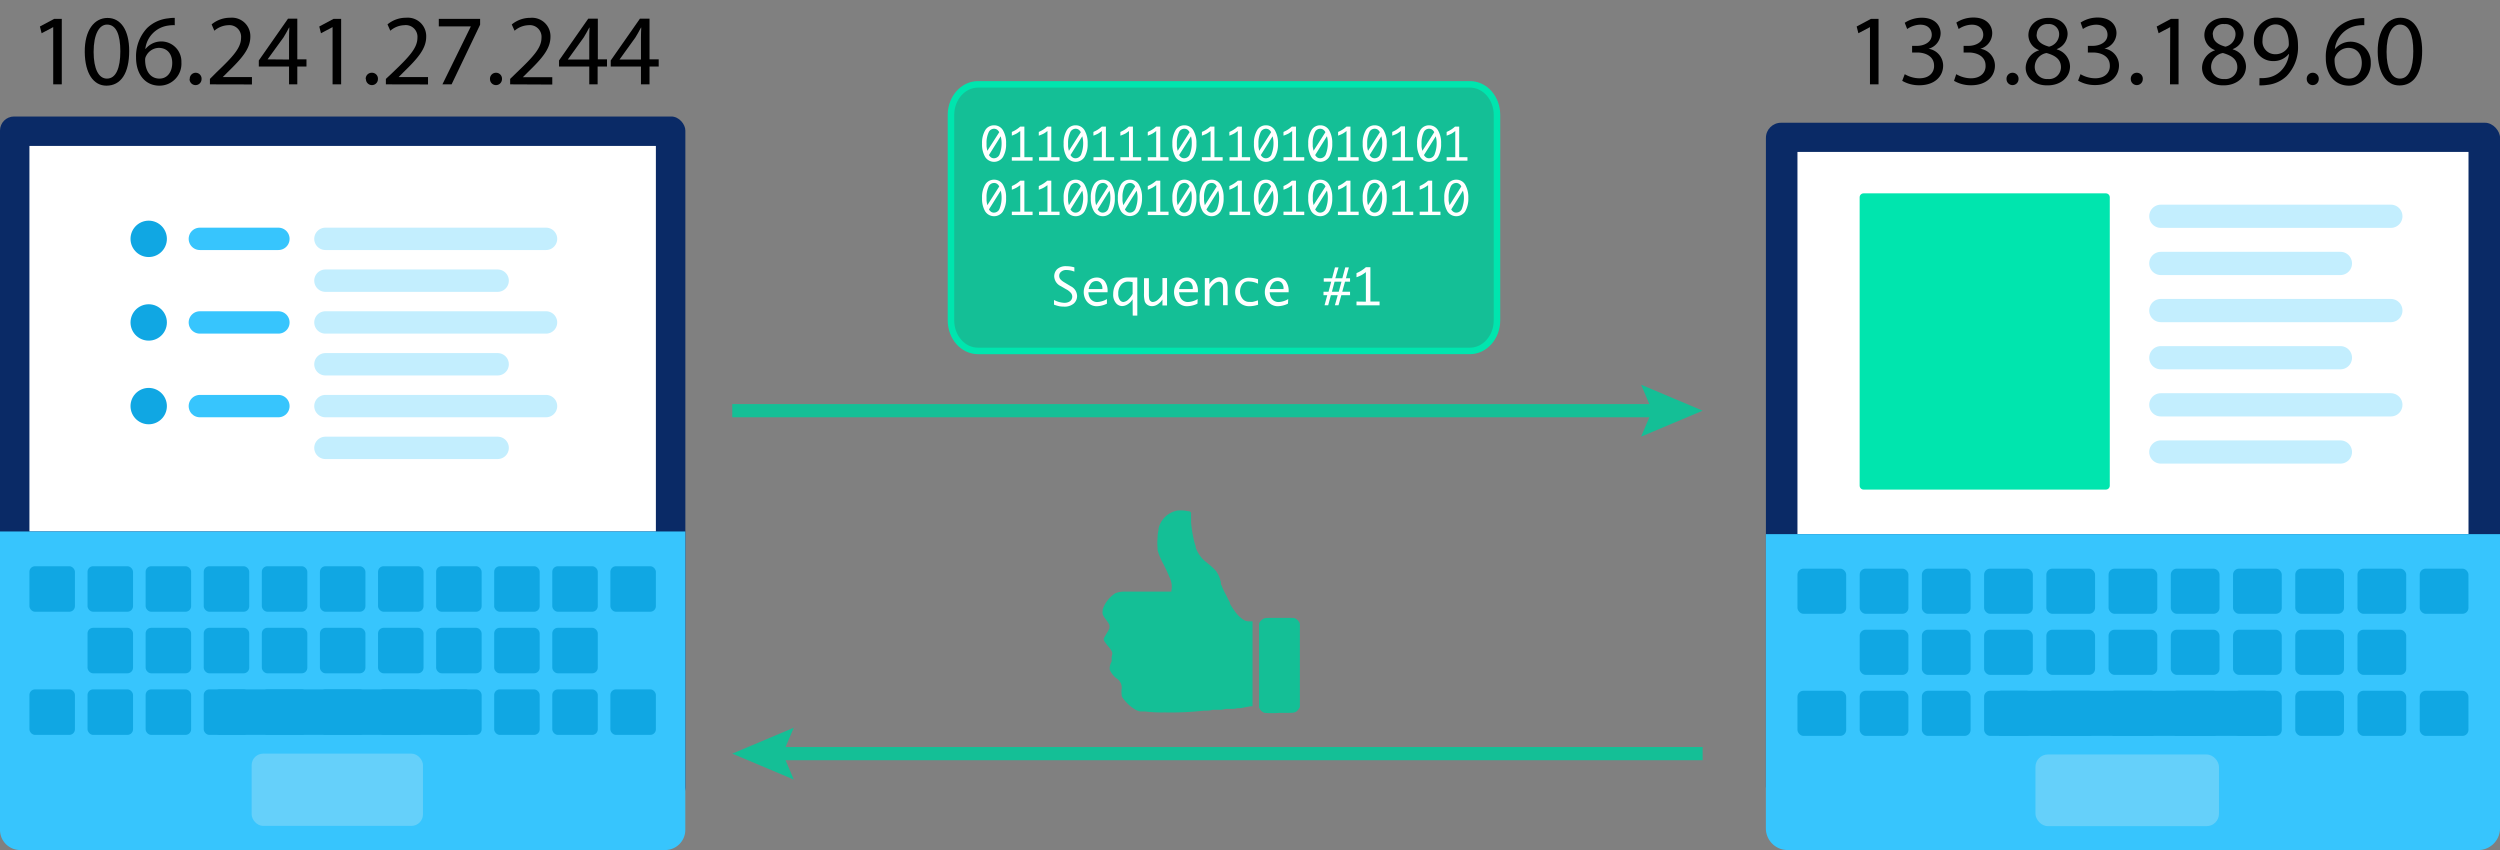 <svg id="Layer_1" data-name="Layer 1" xmlns="http://www.w3.org/2000/svg" width="496.13" height="168.69" viewBox="0 0 496.13 168.69"><rect x="0" y="0" width="496.13" height="168.69" fill="#808080" stroke="none"/><defs><style>.cls-1{fill:#0a2a66;}.cls-2{fill:#fff;}.cls-12,.cls-14,.cls-3,.cls-4,.cls-5{fill:none;}.cls-3{stroke:#37c5fd;}.cls-12,.cls-13,.cls-3,.cls-4,.cls-5{stroke-linecap:round;}.cls-12,.cls-14,.cls-3,.cls-4,.cls-5,.cls-9{stroke-miterlimit:10;}.cls-3,.cls-5{stroke-width:4.44px;}.cls-4{stroke:#10a7e3;stroke-width:7.22px;}.cls-12,.cls-5{stroke:#c3eefe;}.cls-6{fill:#37c5fd;}.cls-7{fill:#10a7e3;}.cls-8{fill:#65d0fa;}.cls-11,.cls-9{fill:#14bf96;}.cls-13,.cls-9{stroke:#00e5ae;}.cls-9{stroke-width:1.29px;}.cls-10{isolation:isolate;}.cls-12{stroke-width:4.61px;}.cls-13{fill:#00e5ae;stroke-linejoin:round;stroke-width:1.56px;}.cls-14{stroke:#14bf96;stroke-width:2.62px;}</style></defs><title>packets</title><rect class="cls-1" y="23.12" width="136.01" height="136.01" rx="2.79"/><rect class="cls-2" x="5.84" y="28.96" width="124.32" height="76.5"/><line class="cls-3" x1="39.66" y1="47.4" x2="55.25" y2="47.4"/><line class="cls-4" x1="29.51" y1="47.4" x2="29.51" y2="47.4"/><line class="cls-3" x1="39.66" y1="63.99" x2="55.25" y2="63.99"/><line class="cls-4" x1="29.51" y1="63.99" x2="29.51" y2="63.99"/><line class="cls-3" x1="39.66" y1="80.59" x2="55.25" y2="80.59"/><line class="cls-4" x1="29.51" y1="80.59" x2="29.51" y2="80.59"/><line class="cls-5" x1="64.58" y1="47.4" x2="108.36" y2="47.4"/><line class="cls-5" x1="64.58" y1="55.7" x2="98.76" y2="55.7"/><line class="cls-5" x1="64.58" y1="72.29" x2="98.76" y2="72.29"/><line class="cls-5" x1="64.58" y1="88.88" x2="98.76" y2="88.88"/><line class="cls-5" x1="64.58" y1="63.99" x2="108.36" y2="63.99"/><line class="cls-5" x1="64.58" y1="80.59" x2="108.36" y2="80.59"/><path class="cls-6" d="M0,105.47H136v59.22a4,4,0,0,1-4,4H4a4,4,0,0,1-4-4V105.47Z"/><rect class="cls-7" x="5.84" y="112.37" width="9.03" height="9.03" rx="1.11"/><rect class="cls-7" x="17.37" y="112.37" width="9.03" height="9.03" rx="1.11"/><rect class="cls-7" x="28.9" y="112.37" width="9.03" height="9.03" rx="1.11"/><rect class="cls-7" x="40.43" y="112.37" width="9.03" height="9.03" rx="1.11"/><rect class="cls-7" x="51.96" y="112.37" width="9.03" height="9.03" rx="1.11"/><rect class="cls-7" x="63.49" y="112.37" width="9.03" height="9.03" rx="1.11"/><rect class="cls-7" x="75.02" y="112.37" width="9.03" height="9.03" rx="1.11"/><rect class="cls-7" x="86.55" y="112.37" width="9.03" height="9.03" rx="1.11"/><rect class="cls-7" x="98.07" y="112.37" width="9.03" height="9.03" rx="1.11"/><rect class="cls-7" x="109.6" y="112.37" width="9.03" height="9.03" rx="1.11"/><rect class="cls-7" x="121.13" y="112.37" width="9.03" height="9.03" rx="1.11"/><rect class="cls-7" x="17.37" y="124.59" width="9.03" height="9.03" rx="1.11"/><rect class="cls-7" x="28.9" y="124.59" width="9.03" height="9.03" rx="1.11"/><rect class="cls-7" x="40.43" y="124.59" width="9.03" height="9.03" rx="1.11"/><rect class="cls-7" x="51.96" y="124.59" width="9.03" height="9.03" rx="1.11"/><rect class="cls-7" x="63.49" y="124.59" width="9.03" height="9.03" rx="1.11"/><rect class="cls-7" x="75.02" y="124.59" width="9.03" height="9.03" rx="1.11"/><rect class="cls-7" x="86.55" y="124.59" width="9.03" height="9.03" rx="1.11"/><rect class="cls-7" x="98.07" y="124.59" width="9.03" height="9.03" rx="1.11"/><rect class="cls-7" x="109.6" y="124.59" width="9.03" height="9.03" rx="1.11"/><rect class="cls-7" x="5.84" y="136.81" width="9.03" height="9.03" rx="1.11"/><rect class="cls-7" x="17.37" y="136.81" width="9.03" height="9.03" rx="1.11"/><rect class="cls-7" x="28.9" y="136.81" width="9.03" height="9.03" rx="1.11"/><rect class="cls-7" x="40.43" y="136.81" width="9.03" height="9.03" rx="1.11"/><rect class="cls-7" x="51.96" y="136.81" width="9.03" height="9.03" rx="1.11"/><rect class="cls-7" x="63.49" y="136.81" width="9.03" height="9.03" rx="1.11"/><rect class="cls-7" x="75.02" y="136.81" width="9.03" height="9.03" rx="1.11"/><rect class="cls-7" x="86.55" y="136.81" width="9.03" height="9.03" rx="1.11"/><rect class="cls-7" x="98.07" y="136.81" width="9.03" height="9.03" rx="1.11"/><rect class="cls-7" x="109.6" y="136.81" width="9.03" height="9.03" rx="1.11"/><rect class="cls-7" x="121.13" y="136.81" width="9.03" height="9.03" rx="1.11"/><rect class="cls-7" x="42.5" y="136.81" width="51" height="9.03" rx="1.11"/><rect class="cls-8" x="49.94" y="149.56" width="34" height="14.34" rx="2.29"/><path class="cls-9" d="M194.09,16.74h97.62c3,0,5.37,2.72,5.37,6.08V63.56c0,3.36-2.41,6.08-5.37,6.08H194.09c-3,0-5.37-2.72-5.37-6.08V22.82C188.72,19.46,191.13,16.74,194.09,16.74Z"/><g class="cls-10"><g class="cls-10"><path class="cls-2" d="M197.27,24.87a2,2,0,0,1,1.78,1,4.94,4.94,0,0,1,.61,2.64,4.9,4.9,0,0,1-.61,2.63,2.1,2.1,0,0,1-3.55,0,4.9,4.9,0,0,1-.61-2.63,4.94,4.94,0,0,1,.61-2.64A2,2,0,0,1,197.27,24.87Zm-1.33,5.06,2.36-3.69a1.35,1.35,0,0,0-.49-.55,1.14,1.14,0,0,0-.54-.14,1.19,1.19,0,0,0-1.11.81,4.82,4.82,0,0,0-.38,2.07c0,.19,0,.39,0,.61A7.8,7.8,0,0,0,195.94,29.93Zm2.65-2.88-2.33,3.72a1.45,1.45,0,0,0,.43.48,1,1,0,0,0,.55.16,1.22,1.22,0,0,0,1.18-.93,5.77,5.77,0,0,0,.35-2.07A5.13,5.13,0,0,0,198.59,27.05Z"/><path class="cls-2" d="M202.47,31.2V26a8.63,8.63,0,0,1-.72.5,7,7,0,0,1-.95.42v-.74a5.81,5.81,0,0,0,1.67-1.06h.82V31.2h1.63v.68H200.8V31.2Z"/><path class="cls-2" d="M207.87,31.2V26a8.63,8.63,0,0,1-.72.5,7,7,0,0,1-1,.42v-.74a6,6,0,0,0,1.67-1.06h.81V31.2h1.64v.68H206.2V31.2Z"/><path class="cls-2" d="M213.46,24.87a2,2,0,0,1,1.78,1,5,5,0,0,1,.61,2.64,5,5,0,0,1-.61,2.63,2.1,2.1,0,0,1-3.55,0,4.9,4.9,0,0,1-.61-2.63,4.94,4.94,0,0,1,.61-2.64A2,2,0,0,1,213.46,24.87Zm-1.33,5.06,2.36-3.69a1.42,1.42,0,0,0-.49-.55,1.14,1.14,0,0,0-.54-.14,1.19,1.19,0,0,0-1.11.81,4.81,4.81,0,0,0-.39,2.07c0,.19,0,.39,0,.61A5,5,0,0,0,212.13,29.93Zm2.65-2.88-2.34,3.72a1.47,1.47,0,0,0,.44.48.93.93,0,0,0,.54.16,1.23,1.23,0,0,0,1.19-.93,6,6,0,0,0,.35-2.07A5.13,5.13,0,0,0,214.78,27.05Z"/><path class="cls-2" d="M218.66,31.2V26a8.63,8.63,0,0,1-.72.5,7,7,0,0,1-.95.42v-.74a5.81,5.81,0,0,0,1.67-1.06h.81V31.2h1.64v.68H217V31.2Z"/><path class="cls-2" d="M224.05,31.2V26a7.16,7.16,0,0,1-.71.5,6.71,6.71,0,0,1-1,.42v-.74a5.67,5.67,0,0,0,1.67-1.06h.82V31.2h1.64v.68h-4.13V31.2Z"/><path class="cls-2" d="M229.45,31.2V26a8.63,8.63,0,0,1-.72.5,7,7,0,0,1-.95.42v-.74a5.81,5.81,0,0,0,1.67-1.06h.81V31.2h1.64v.68h-4.12V31.2Z"/><path class="cls-2" d="M235.05,24.87a2,2,0,0,1,1.77,1,4.94,4.94,0,0,1,.61,2.64,4.9,4.9,0,0,1-.61,2.63,2.1,2.1,0,0,1-3.55,0,5,5,0,0,1-.61-2.63,5,5,0,0,1,.61-2.64A2,2,0,0,1,235.05,24.87Zm-1.33,5.06,2.35-3.69a1.41,1.41,0,0,0-.48-.55,1.16,1.16,0,0,0-1.66.67,5,5,0,0,0-.38,2.07c0,.19,0,.39,0,.61A5,5,0,0,0,233.72,29.93Zm2.64-2.88L234,30.77a1.45,1.45,0,0,0,.43.48,1,1,0,0,0,.55.16,1.22,1.22,0,0,0,1.18-.93,5.77,5.77,0,0,0,.35-2.07A5.13,5.13,0,0,0,236.36,27.05Z"/><path class="cls-2" d="M240.24,31.2V26a7.24,7.24,0,0,1-.72.5,6.51,6.51,0,0,1-1,.42v-.74a5.81,5.81,0,0,0,1.67-1.06h.82V31.2h1.63v.68h-4.12V31.2Z"/><path class="cls-2" d="M245.64,31.2V26a8.63,8.63,0,0,1-.72.5,7,7,0,0,1-.95.42v-.74a6,6,0,0,0,1.67-1.06h.81V31.2h1.64v.68H244V31.2Z"/><path class="cls-2" d="M251.23,24.87a2,2,0,0,1,1.78,1,5,5,0,0,1,.61,2.64,5,5,0,0,1-.61,2.63,2.1,2.1,0,0,1-3.55,0,4.9,4.9,0,0,1-.61-2.63,4.94,4.94,0,0,1,.61-2.64A2,2,0,0,1,251.23,24.87Zm-1.33,5.06,2.36-3.69a1.35,1.35,0,0,0-.49-.55,1.14,1.14,0,0,0-.54-.14,1.19,1.19,0,0,0-1.11.81,4.82,4.82,0,0,0-.38,2.07c0,.19,0,.39,0,.61A7.8,7.8,0,0,0,249.9,29.93Zm2.65-2.88-2.34,3.72a1.47,1.47,0,0,0,.44.48,1,1,0,0,0,.55.16,1.22,1.22,0,0,0,1.18-.93,6,6,0,0,0,.35-2.07A5.13,5.13,0,0,0,252.55,27.05Z"/><path class="cls-2" d="M256.43,31.2V26a8.63,8.63,0,0,1-.72.5,7,7,0,0,1-1,.42v-.74a5.81,5.81,0,0,0,1.67-1.06h.81V31.2h1.64v.68h-4.12V31.2Z"/><path class="cls-2" d="M262,24.87a2,2,0,0,1,1.78,1,5,5,0,0,1,.61,2.64,5,5,0,0,1-.61,2.63,2.1,2.1,0,0,1-3.55,0,4.9,4.9,0,0,1-.61-2.63,4.94,4.94,0,0,1,.61-2.64A2,2,0,0,1,262,24.87Zm-1.33,5.06,2.36-3.69a1.35,1.35,0,0,0-.49-.55,1.14,1.14,0,0,0-.54-.14,1.19,1.19,0,0,0-1.11.81,4.82,4.82,0,0,0-.38,2.07c0,.19,0,.39,0,.61A7.8,7.8,0,0,0,260.69,29.93Zm2.65-2.88L261,30.77a1.35,1.35,0,0,0,.43.48,1,1,0,0,0,.55.16,1.22,1.22,0,0,0,1.18-.93,6,6,0,0,0,.35-2.07A5.13,5.13,0,0,0,263.34,27.05Z"/><path class="cls-2" d="M267.22,31.2V26a8.63,8.63,0,0,1-.72.5,7,7,0,0,1-.95.42v-.74a5.81,5.81,0,0,0,1.67-1.06H268V31.2h1.63v.68h-4.12V31.2Z"/><path class="cls-2" d="M272.82,24.87a2,2,0,0,1,1.77,1,4.94,4.94,0,0,1,.61,2.64,4.9,4.9,0,0,1-.61,2.63,2.1,2.1,0,0,1-3.55,0,5,5,0,0,1-.61-2.63,5,5,0,0,1,.61-2.64A2,2,0,0,1,272.82,24.87Zm-1.33,5.06,2.35-3.69a1.41,1.41,0,0,0-.48-.55,1.16,1.16,0,0,0-1.66.67,5,5,0,0,0-.38,2.07c0,.19,0,.39,0,.61A5,5,0,0,0,271.49,29.93Zm2.64-2.88-2.33,3.72a1.45,1.45,0,0,0,.43.48,1,1,0,0,0,.55.16,1.22,1.22,0,0,0,1.18-.93,5.77,5.77,0,0,0,.35-2.07A5.13,5.13,0,0,0,274.13,27.05Z"/><path class="cls-2" d="M278,31.2V26a7.16,7.16,0,0,1-.71.5,7.26,7.26,0,0,1-1,.42v-.74A5.81,5.81,0,0,0,278,25.07h.82V31.2h1.64v.68h-4.13V31.2Z"/><path class="cls-2" d="M283.61,24.87a2,2,0,0,1,1.77,1,4.94,4.94,0,0,1,.61,2.64,4.9,4.9,0,0,1-.61,2.63,2.09,2.09,0,0,1-3.54,0,4.9,4.9,0,0,1-.62-2.63,4.93,4.93,0,0,1,.62-2.64A2,2,0,0,1,283.61,24.87Zm-1.33,5.06,2.35-3.69a1.41,1.41,0,0,0-.48-.55,1.16,1.16,0,0,0-1.66.67,5,5,0,0,0-.38,2.07c0,.19,0,.39,0,.61A5,5,0,0,0,282.28,29.93Zm2.65-2.88-2.34,3.72a1.45,1.45,0,0,0,.43.48,1,1,0,0,0,.55.16,1.21,1.21,0,0,0,1.18-.93,5.77,5.77,0,0,0,.36-2.07A5.13,5.13,0,0,0,284.93,27.05Z"/><path class="cls-2" d="M288.8,31.2V26a7.16,7.16,0,0,1-.71.5,6.71,6.71,0,0,1-1,.42v-.74a5.81,5.81,0,0,0,1.67-1.06h.82V31.2h1.64v.68h-4.13V31.2Z"/></g><g class="cls-10"><path class="cls-2" d="M197.27,35.66a2,2,0,0,1,1.78,1,4.9,4.9,0,0,1,.61,2.63,4.91,4.91,0,0,1-.61,2.64,2.1,2.1,0,0,1-3.55,0,4.91,4.91,0,0,1-.61-2.64,4.9,4.9,0,0,1,.61-2.63A2,2,0,0,1,197.27,35.66Zm-1.33,5.06L198.3,37a1.28,1.28,0,0,0-.49-.55,1,1,0,0,0-.54-.14,1.19,1.19,0,0,0-1.11.81,4.79,4.79,0,0,0-.38,2.07c0,.19,0,.39,0,.61A7.8,7.8,0,0,0,195.94,40.72Zm2.65-2.88-2.33,3.72a1.45,1.45,0,0,0,.43.48,1,1,0,0,0,.55.16,1.22,1.22,0,0,0,1.18-.94,5.69,5.69,0,0,0,.35-2.07A5.11,5.11,0,0,0,198.59,37.84Z"/><path class="cls-2" d="M202.47,42V36.74a6.59,6.59,0,0,1-.72.49,5.18,5.18,0,0,1-.95.42v-.73a6,6,0,0,0,1.67-1.06h.82V42h1.63v.68H200.8V42Z"/><path class="cls-2" d="M207.87,42V36.74a6.59,6.59,0,0,1-.72.49,5.18,5.18,0,0,1-1,.42v-.73a6.18,6.18,0,0,0,1.67-1.06h.81V42h1.64v.68H206.2V42Z"/><path class="cls-2" d="M213.46,35.66a2,2,0,0,1,1.78,1,5,5,0,0,1,.61,2.63,5,5,0,0,1-.61,2.64,2.1,2.1,0,0,1-3.55,0,4.91,4.91,0,0,1-.61-2.64,4.9,4.9,0,0,1,.61-2.63A2,2,0,0,1,213.46,35.66Zm-1.33,5.06L214.49,37a1.35,1.35,0,0,0-.49-.55,1,1,0,0,0-.54-.14,1.19,1.19,0,0,0-1.11.81,4.78,4.78,0,0,0-.39,2.07c0,.19,0,.39,0,.61A5,5,0,0,0,212.13,40.72Zm2.65-2.88-2.34,3.72a1.47,1.47,0,0,0,.44.48,1,1,0,0,0,.54.16,1.22,1.22,0,0,0,1.19-.94,5.91,5.91,0,0,0,.35-2.07A5.11,5.11,0,0,0,214.78,37.84Z"/><path class="cls-2" d="M218.86,35.66a2,2,0,0,1,1.77,1,4.9,4.9,0,0,1,.61,2.63,4.91,4.91,0,0,1-.61,2.64,2.09,2.09,0,0,1-3.54,0,4.91,4.91,0,0,1-.62-2.64,4.9,4.9,0,0,1,.62-2.63A2,2,0,0,1,218.86,35.66Zm-1.33,5.06L219.88,37a1.34,1.34,0,0,0-.48-.55,1.09,1.09,0,0,0-.54-.14,1.22,1.22,0,0,0-1.12.81,4.94,4.94,0,0,0-.38,2.07c0,.19,0,.39,0,.61A5,5,0,0,0,217.53,40.72Zm2.65-2.88-2.34,3.72a1.45,1.45,0,0,0,.43.48,1.07,1.07,0,0,0,.55.16,1.21,1.21,0,0,0,1.18-.94,5.69,5.69,0,0,0,.36-2.07A5.11,5.11,0,0,0,220.18,37.84Z"/><path class="cls-2" d="M224.25,35.66a2,2,0,0,1,1.78,1,5,5,0,0,1,.61,2.63A5,5,0,0,1,226,41.9a2.1,2.1,0,0,1-3.55,0,4.91,4.91,0,0,1-.61-2.64,4.9,4.9,0,0,1,.61-2.63A2,2,0,0,1,224.25,35.66Zm-1.33,5.06L225.28,37a1.28,1.28,0,0,0-.49-.55,1,1,0,0,0-.54-.14,1.19,1.19,0,0,0-1.11.81,4.79,4.79,0,0,0-.38,2.07c0,.19,0,.39,0,.61A7.8,7.8,0,0,0,222.92,40.72Zm2.65-2.88-2.33,3.72a1.35,1.35,0,0,0,.43.48,1,1,0,0,0,.55.16,1.22,1.22,0,0,0,1.18-.94,5.91,5.91,0,0,0,.35-2.07A5.11,5.11,0,0,0,225.57,37.84Z"/><path class="cls-2" d="M229.45,42V36.74a6.59,6.59,0,0,1-.72.49,5.18,5.18,0,0,1-.95.42v-.73a6,6,0,0,0,1.67-1.06h.81V42h1.64v.68h-4.12V42Z"/><path class="cls-2" d="M235.05,35.66a2,2,0,0,1,1.77,1,4.9,4.9,0,0,1,.61,2.63,4.91,4.91,0,0,1-.61,2.64,2.1,2.1,0,0,1-3.55,0,5,5,0,0,1-.61-2.64,5,5,0,0,1,.61-2.63A2,2,0,0,1,235.05,35.66Zm-1.33,5.06L236.07,37a1.34,1.34,0,0,0-.48-.55,1.1,1.1,0,0,0-.55-.14,1.2,1.2,0,0,0-1.11.81,4.94,4.94,0,0,0-.38,2.07c0,.19,0,.39,0,.61A5,5,0,0,0,233.72,40.72Zm2.64-2.88L234,41.56a1.45,1.45,0,0,0,.43.48,1.07,1.07,0,0,0,.55.16,1.22,1.22,0,0,0,1.18-.94,5.69,5.69,0,0,0,.35-2.07A5.11,5.11,0,0,0,236.36,37.84Z"/><path class="cls-2" d="M240.44,35.66a2,2,0,0,1,1.78,1,5,5,0,0,1,.61,2.63,5,5,0,0,1-.61,2.64,2.1,2.1,0,0,1-3.55,0,4.91,4.91,0,0,1-.61-2.64,4.9,4.9,0,0,1,.61-2.63A2,2,0,0,1,240.44,35.66Zm-1.33,5.06L241.46,37a1.27,1.27,0,0,0-.48-.55,1,1,0,0,0-.54-.14,1.19,1.19,0,0,0-1.11.81,4.78,4.78,0,0,0-.39,2.07c0,.19,0,.39,0,.61A5,5,0,0,0,239.11,40.72Zm2.65-2.88-2.34,3.72a1.47,1.47,0,0,0,.44.48,1,1,0,0,0,.54.16,1.23,1.23,0,0,0,1.19-.94,5.91,5.91,0,0,0,.35-2.07A5.11,5.11,0,0,0,241.76,37.84Z"/><path class="cls-2" d="M245.64,42V36.74a6.59,6.59,0,0,1-.72.49,5.18,5.18,0,0,1-.95.42v-.73a6.18,6.18,0,0,0,1.67-1.06h.81V42h1.64v.68H244V42Z"/><path class="cls-2" d="M251.23,35.66a2,2,0,0,1,1.78,1,5,5,0,0,1,.61,2.63A5,5,0,0,1,253,41.9a2.1,2.1,0,0,1-3.55,0,4.91,4.91,0,0,1-.61-2.64,4.9,4.9,0,0,1,.61-2.63A2,2,0,0,1,251.23,35.66Zm-1.33,5.06L252.26,37a1.28,1.28,0,0,0-.49-.55,1,1,0,0,0-.54-.14,1.19,1.19,0,0,0-1.11.81,4.79,4.79,0,0,0-.38,2.07c0,.19,0,.39,0,.61A7.8,7.8,0,0,0,249.9,40.72Zm2.65-2.88-2.34,3.72a1.47,1.47,0,0,0,.44.48,1,1,0,0,0,.55.16,1.22,1.22,0,0,0,1.18-.94,5.91,5.91,0,0,0,.35-2.07A5.11,5.11,0,0,0,252.55,37.84Z"/><path class="cls-2" d="M256.43,42V36.74a6.59,6.59,0,0,1-.72.49,5.18,5.18,0,0,1-1,.42v-.73a6,6,0,0,0,1.67-1.06h.81V42h1.64v.68h-4.12V42Z"/><path class="cls-2" d="M262,35.66a2,2,0,0,1,1.78,1,5,5,0,0,1,.61,2.63,5,5,0,0,1-.61,2.64,2.1,2.1,0,0,1-3.55,0,4.91,4.91,0,0,1-.61-2.64,4.9,4.9,0,0,1,.61-2.63A2,2,0,0,1,262,35.66Zm-1.33,5.06L263.05,37a1.28,1.28,0,0,0-.49-.55,1,1,0,0,0-.54-.14,1.19,1.19,0,0,0-1.11.81,4.79,4.79,0,0,0-.38,2.07c0,.19,0,.39,0,.61A7.8,7.8,0,0,0,260.69,40.72Zm2.65-2.88L261,41.56a1.35,1.35,0,0,0,.43.48,1,1,0,0,0,.55.16,1.22,1.22,0,0,0,1.18-.94,5.91,5.91,0,0,0,.35-2.07A5.11,5.11,0,0,0,263.34,37.84Z"/><path class="cls-2" d="M267.22,42V36.74a6.59,6.59,0,0,1-.72.49,5.18,5.18,0,0,1-.95.42v-.73a6,6,0,0,0,1.67-1.06H268V42h1.63v.68h-4.12V42Z"/><path class="cls-2" d="M272.82,35.66a2,2,0,0,1,1.77,1,4.9,4.9,0,0,1,.61,2.63,4.91,4.91,0,0,1-.61,2.64,2.1,2.1,0,0,1-3.55,0,5,5,0,0,1-.61-2.64,5,5,0,0,1,.61-2.63A2,2,0,0,1,272.82,35.66Zm-1.33,5.06L273.84,37a1.34,1.34,0,0,0-.48-.55,1.1,1.1,0,0,0-.55-.14,1.2,1.2,0,0,0-1.11.81,4.94,4.94,0,0,0-.38,2.07c0,.19,0,.39,0,.61A5,5,0,0,0,271.49,40.72Zm2.64-2.88-2.33,3.72a1.45,1.45,0,0,0,.43.48,1.07,1.07,0,0,0,.55.16,1.22,1.22,0,0,0,1.18-.94,5.69,5.69,0,0,0,.35-2.07A5.11,5.11,0,0,0,274.13,37.84Z"/><path class="cls-2" d="M278,42V36.74a5.68,5.68,0,0,1-.71.49,5.32,5.32,0,0,1-1,.42v-.73A6,6,0,0,0,278,35.86h.82V42h1.64v.68h-4.13V42Z"/><path class="cls-2" d="M283.41,42V36.74a6.59,6.59,0,0,1-.72.49,5.18,5.18,0,0,1-.95.42v-.73a6,6,0,0,0,1.67-1.06h.81V42h1.64v.68h-4.12V42Z"/><path class="cls-2" d="M289,35.66a2,2,0,0,1,1.78,1,5,5,0,0,1,.61,2.63,5,5,0,0,1-.61,2.64,2.1,2.1,0,0,1-3.55,0,4.91,4.91,0,0,1-.61-2.64,4.9,4.9,0,0,1,.61-2.63A2,2,0,0,1,289,35.66Zm-1.33,5.06L290,37a1.28,1.28,0,0,0-.49-.55,1,1,0,0,0-.54-.14,1.19,1.19,0,0,0-1.11.81,4.79,4.79,0,0,0-.38,2.07c0,.19,0,.39,0,.61A7.8,7.8,0,0,0,287.67,40.72Zm2.65-2.88L288,41.56a1.47,1.47,0,0,0,.44.48,1,1,0,0,0,.55.16,1.22,1.22,0,0,0,1.18-.94,5.91,5.91,0,0,0,.35-2.07A5.11,5.11,0,0,0,290.32,37.84Z"/></g></g><g class="cls-10"><path class="cls-2" d="M209.17,60.46v-.93a4.85,4.85,0,0,0,2.11.57,2,2,0,0,0,.77-.16,1.21,1.21,0,0,0,.55-.44,1.16,1.16,0,0,0,.19-.62,1.19,1.19,0,0,0-.26-.74,3.12,3.12,0,0,0-1-.76l-.49-.29-.5-.29a2.26,2.26,0,0,1-1.33-1.95,2,2,0,0,1,.59-1.44,2.55,2.55,0,0,1,1.85-.58,5.4,5.4,0,0,1,1.56.23v.84a4.53,4.53,0,0,0-1.62-.32,1.52,1.52,0,0,0-1,.34,1,1,0,0,0-.39.8,1.06,1.06,0,0,0,.3.77,3.67,3.67,0,0,0,.76.57l.38.23.47.28.39.24a2.21,2.21,0,0,1,1.25,1.91,2,2,0,0,1-.64,1.5,2.8,2.8,0,0,1-2,.63,5.87,5.87,0,0,1-.86-.07A8.63,8.63,0,0,1,209.17,60.46Z"/><path class="cls-2" d="M219.67,60.26a4.83,4.83,0,0,1-2,.51,2.47,2.47,0,0,1-1.32-.36,2.58,2.58,0,0,1-.93-1,3.14,3.14,0,0,1-.35-1.45,3.26,3.26,0,0,1,.33-1.43,2.57,2.57,0,0,1,.93-1.07,2.46,2.46,0,0,1,1.33-.38,1.94,1.94,0,0,1,1.55.69,3.24,3.24,0,0,1,.59,2.13V58H216a2.37,2.37,0,0,0,.23,1,1.66,1.66,0,0,0,.63.7,1.58,1.58,0,0,0,.87.24,4.09,4.09,0,0,0,1.94-.59Zm-3.62-2.89h2.72v-.13a1.58,1.58,0,0,0-.33-1.06,1.06,1.06,0,0,0-.87-.4,1.35,1.35,0,0,0-1,.4A2.41,2.41,0,0,0,216.05,57.37Z"/><path class="cls-2" d="M224.77,59.4a3,3,0,0,1-1,1,2.15,2.15,0,0,1-1.08.34,1.6,1.6,0,0,1-1.22-.59,2.52,2.52,0,0,1-.55-1.79,3.77,3.77,0,0,1,.36-1.68,3.16,3.16,0,0,1,1-1.18,2.49,2.49,0,0,1,1.5-.43c.17,0,.43,0,.78,0l.23,0h.91v7.56h-.91Zm0-1.08V56a3.71,3.71,0,0,0-.89-.12,1.77,1.77,0,0,0-1.4.64,2.61,2.61,0,0,0-.56,1.77,2.05,2.05,0,0,0,.3,1.22.88.88,0,0,0,.7.42,1.6,1.6,0,0,0,.94-.43A4.22,4.22,0,0,0,224.77,58.32Z"/><path class="cls-2" d="M231.6,55.18v5.44h-.91V59.43a3.25,3.25,0,0,1-1,1,2.05,2.05,0,0,1-1.07.33,1.61,1.61,0,0,1-.88-.25,1.35,1.35,0,0,1-.55-.68,5.48,5.48,0,0,1-.16-1.62v-3H228v3.15a4.45,4.45,0,0,0,.08,1,.87.87,0,0,0,.27.41.68.68,0,0,0,.44.16,1.68,1.68,0,0,0,1-.45,3.67,3.67,0,0,0,.9-1.14V55.18Z"/><path class="cls-2" d="M237.64,60.26a4.87,4.87,0,0,1-2.06.51,2.41,2.41,0,0,1-1.31-.36,2.58,2.58,0,0,1-.93-1,3.14,3.14,0,0,1-.35-1.45,3.26,3.26,0,0,1,.33-1.43,2.5,2.5,0,0,1,.93-1.07,2.4,2.4,0,0,1,1.32-.38,1.94,1.94,0,0,1,1.56.69,3.24,3.24,0,0,1,.59,2.13V58H234a2.24,2.24,0,0,0,.24,1,1.62,1.62,0,0,0,1.5.94,4.12,4.12,0,0,0,1.94-.59ZM234,57.37h2.71v-.13a1.63,1.63,0,0,0-.32-1.06,1.07,1.07,0,0,0-.88-.4,1.34,1.34,0,0,0-.95.4A2.25,2.25,0,0,0,234,57.37Z"/><path class="cls-2" d="M239.1,60.62V55.18H240v1.19a3.09,3.09,0,0,1,.94-1,2,2,0,0,1,1.1-.35,1.55,1.55,0,0,1,.87.25,1.39,1.39,0,0,1,.56.67,5.61,5.61,0,0,1,.16,1.63v3h-.91V57.47a4.64,4.64,0,0,0-.07-1,1,1,0,0,0-.28-.41.7.7,0,0,0-.44-.16,1.68,1.68,0,0,0-1,.45,3.5,3.5,0,0,0-.9,1.14v3.17Z"/><path class="cls-2" d="M249.67,60.47a5.59,5.59,0,0,1-1.74.3,2.79,2.79,0,0,1-1.45-.37,2.72,2.72,0,0,1-1-1,3,3,0,0,1-.36-1.47,2.79,2.79,0,0,1,.81-2,2.63,2.63,0,0,1,1.95-.82,5.61,5.61,0,0,1,1.78.31v.88a4.16,4.16,0,0,0-1.7-.44A1.87,1.87,0,0,0,247,56a1.55,1.55,0,0,0-.67.77,2.49,2.49,0,0,0-.24,1.07,2.39,2.39,0,0,0,.46,1.4,1.61,1.61,0,0,0,1.44.67,3.81,3.81,0,0,0,.59,0,7.46,7.46,0,0,0,1.06-.31Z"/><path class="cls-2" d="M255.6,60.26a4.83,4.83,0,0,1-2,.51,2.47,2.47,0,0,1-1.32-.36,2.73,2.73,0,0,1-.93-1,3.13,3.13,0,0,1-.34-1.45,3.26,3.26,0,0,1,.33-1.43,2.55,2.55,0,0,1,.92-1.07,2.46,2.46,0,0,1,1.33-.38,2,2,0,0,1,1.56.69,3.24,3.24,0,0,1,.58,2.13V58h-3.75a2.24,2.24,0,0,0,.24,1,1.58,1.58,0,0,0,.62.7,1.61,1.61,0,0,0,.88.24,4.05,4.05,0,0,0,1.93-.59ZM252,57.37h2.72v-.13a1.58,1.58,0,0,0-.33-1.06,1.06,1.06,0,0,0-.87-.4,1.31,1.31,0,0,0-.95.4A2.33,2.33,0,0,0,252,57.37Z"/><path class="cls-2" d="M262.65,58.58V57.9h1l.53-2h-1.48v-.68h1.66l.57-2.16h.71L265,55.22h1.39l.58-2.16h.72l-.59,2.16h.82v.68h-1l-.55,2h1.55v.68h-1.73l-.56,2h-.72l.56-2h-1.35l-.54,2h-.72l.54-2Zm1.67-.68h1.36l.54-2h-1.37Z"/><path class="cls-2" d="M271.06,59.87V54a8.43,8.43,0,0,1-.8.56,6.62,6.62,0,0,1-1.06.46v-.82a6.39,6.39,0,0,0,1.86-1.17h.9v6.81h1.82v.75H269.2v-.75Z"/></g><path class="cls-11" d="M233.63,101.32a4.82,4.82,0,0,0-3.26,2.36,5.62,5.62,0,0,0-.46,1.2,1.22,1.22,0,0,1,0,.27,7.53,7.53,0,0,0-.19,1.71,9.22,9.22,0,0,0,0,1.82h0a.43.43,0,0,0,0,.16.76.76,0,0,1,0,.3,7.25,7.25,0,0,0,.27.87,14.31,14.31,0,0,0,.9,1.95l.73,1.49a3.06,3.06,0,0,0,.22.49l.13.35h0a4.7,4.7,0,0,1,.25.57,4,4,0,0,1,.24,2.36v.19h-9.63a5.2,5.2,0,0,0-1.46.3,6.28,6.28,0,0,0-2.34,2.71l-.19.49a.81.81,0,0,0,0,.22,1.85,1.85,0,0,0,0,.81,4.26,4.26,0,0,0,.63,1c.67.92.76,1.08.7,1.41a1.71,1.71,0,0,1,0,.32,6.23,6.23,0,0,1-.49.92c-.3.49-.57,1-.62,1.09h0a.61.61,0,0,0,0,.19v.19h0a6.64,6.64,0,0,0,.79,1.11c.51.6.92,1.14.89,1.55a2.21,2.21,0,0,1-.13.62v.9l-.17.38a2.35,2.35,0,0,0-.21,1,.88.88,0,0,0,.13.57,4.6,4.6,0,0,0,1.14,1.38,2.19,2.19,0,0,1,1.06,2.36c0,1.22,0,1.25.46,1.87a10.24,10.24,0,0,0,1.11,1.17,8,8,0,0,0,1.44,1l.65.22h1a26.88,26.88,0,0,0,3.91.19,58.26,58.26,0,0,0,7.78-.35h.68a5.13,5.13,0,0,0,1.11-.17h1.71l.95-.19h1.55l.7-.13h.57l1.14-.22.87-.16h.38V123.3h-.54a2,2,0,0,1-1.06-.19,6.19,6.19,0,0,1-2-1.93c-.16-.19-.76-1.14-.87-1.33v-.21l-.16-.33s-.16-.27-.22-.41-.78-1.52-.89-1.76l-.17-.38a4.71,4.71,0,0,1-.21-.52l-.17-.35h0a.31.31,0,0,0,0-.19v-.27a1.36,1.36,0,0,1-.13-.3.43.43,0,0,0,0-.16h0l-.19-.49-.16-.35a5.77,5.77,0,0,0-.44-.76,11.17,11.17,0,0,0-1.63-1.52l-.21-.19a6.28,6.28,0,0,1-2.23-3,1,1,0,0,1,0-.24,10.14,10.14,0,0,1-.38-1.3,25.68,25.68,0,0,1-.54-3.48v-.76c0-.23,0-.47,0-.7a3.23,3.23,0,0,0,0-.44.68.68,0,0,0-.41-.29h-.19A6.71,6.71,0,0,0,233.63,101.32Z"/><path class="cls-11" d="M251.23,122.65a1.45,1.45,0,0,0-.95.49,1.3,1.3,0,0,0-.43.67v16.52a1.71,1.71,0,0,0,1.11,1.14,17.92,17.92,0,0,0,2.93,0c3,0,2.71,0,3.26-.19a2.15,2.15,0,0,0,.81-1V123.79a1.81,1.81,0,0,0-.81-1,1.37,1.37,0,0,0-.52-.16C256.36,122.62,251.59,122.59,251.23,122.65Z"/><path d="M10.56,5.38h0L8.26,6.6,7.92,5.26l2.84-1.52h1.5v13h-1.7Z"/><path d="M25.64,10.1C25.64,14.52,24,17,21.12,17c-2.54,0-4.26-2.38-4.3-6.68s1.88-6.76,4.52-6.76S25.64,6,25.64,10.1Zm-7.06.2c0,3.38,1,5.3,2.64,5.3,1.8,0,2.66-2.1,2.66-5.42s-.82-5.3-2.64-5.3C19.7,4.88,18.58,6.76,18.58,10.3Z"/><path d="M34.68,5a6.36,6.36,0,0,0-1.32.08,5.28,5.28,0,0,0-4.52,4.62h.06A4,4,0,0,1,36,12.38,4.35,4.35,0,0,1,31.64,17C28.86,17,27,14.8,27,11.42a8.17,8.17,0,0,1,2.2-5.86A7.08,7.08,0,0,1,33.4,3.64a8.45,8.45,0,0,1,1.28-.1Zm-.5,7.5c0-1.86-1.06-3-2.68-3A2.9,2.9,0,0,0,29,11.1a1.5,1.5,0,0,0-.2.78c0,2.14,1,3.72,2.86,3.72C33.16,15.6,34.18,14.34,34.18,12.48Z"/><path d="M37.66,15.7a1.18,1.18,0,0,1,1.2-1.26A1.17,1.17,0,0,1,40,15.7a1.19,1.19,0,1,1-2.38,0Z"/><path d="M41.66,16.74V15.66L43,14.32c3.32-3.16,4.82-4.84,4.84-6.8A2.32,2.32,0,0,0,45.3,5a4.43,4.43,0,0,0-2.76,1.1L42,4.84a5.7,5.7,0,0,1,3.68-1.32,3.66,3.66,0,0,1,4,3.78c0,2.4-1.74,4.34-4.48,7l-1,1v0H50v1.46Z"/><path d="M57.36,16.74V13.2h-6V12l5.8-8.3H59v8.08h1.82V13.2H59v3.54Zm0-4.92V7.48q0-1,.06-2h-.06c-.4.76-.72,1.32-1.08,1.92L53.1,11.78v0Z"/><path d="M66,5.38h0L63.7,6.6l-.34-1.34L66.2,3.74h1.5v13H66Z"/><path d="M72.58,15.7a1.18,1.18,0,0,1,1.2-1.26A1.17,1.17,0,0,1,75,15.7a1.19,1.19,0,1,1-2.38,0Z"/><path d="M76.58,16.74V15.66L78,14.32c3.32-3.16,4.82-4.84,4.84-6.8A2.32,2.32,0,0,0,80.22,5a4.43,4.43,0,0,0-2.76,1.1L76.9,4.84a5.7,5.7,0,0,1,3.68-1.32,3.66,3.66,0,0,1,4,3.78c0,2.4-1.74,4.34-4.48,7l-1,1v0h5.84v1.46Z"/><path d="M95.28,3.74V4.9L89.62,16.74H87.8l5.64-11.5v0H87.08V3.74Z"/><path d="M97.24,15.7a1.18,1.18,0,0,1,1.2-1.26,1.17,1.17,0,0,1,1.18,1.26,1.19,1.19,0,1,1-2.38,0Z"/><path d="M101.24,16.74V15.66l1.38-1.34c3.32-3.16,4.82-4.84,4.84-6.8A2.32,2.32,0,0,0,104.88,5a4.43,4.43,0,0,0-2.76,1.1l-.56-1.24a5.7,5.7,0,0,1,3.68-1.32,3.66,3.66,0,0,1,4,3.78c0,2.4-1.74,4.34-4.48,7l-1,1v0h5.84v1.46Z"/><path d="M116.94,16.74V13.2h-6V12l5.8-8.3h1.9v8.08h1.82V13.2H118.6v3.54Zm0-4.92V7.48q0-1,.06-2h-.06c-.4.76-.72,1.32-1.08,1.92l-3.18,4.42v0Z"/><path d="M127.2,16.74V13.2h-6V12l5.8-8.3h1.9v8.08h1.82V13.2h-1.82v3.54Zm0-4.92V7.48q0-1,.06-2h-.06c-.4.76-.72,1.32-1.08,1.92l-3.18,4.42v0Z"/><path d="M371.1,5.38h0L368.8,6.6l-.34-1.34,2.84-1.52h1.5v13h-1.7Z"/><path d="M378,14.72a5.88,5.88,0,0,0,2.88.82c2.26,0,3-1.44,2.94-2.52,0-1.82-1.66-2.6-3.36-2.6h-1V9.1h1c1.28,0,2.9-.66,2.9-2.2,0-1-.66-2-2.28-2a4.77,4.77,0,0,0-2.6.86L378,4.52a6.18,6.18,0,0,1,3.4-1c2.56,0,3.72,1.52,3.72,3.1a3.23,3.23,0,0,1-2.4,3.06v0a3.39,3.39,0,0,1,2.9,3.34c0,2.08-1.62,3.9-4.74,3.9a6.61,6.61,0,0,1-3.38-.88Z"/><path d="M388.22,14.72a5.88,5.88,0,0,0,2.88.82c2.26,0,3-1.44,2.94-2.52,0-1.82-1.66-2.6-3.36-2.6h-1V9.1h1c1.28,0,2.9-.66,2.9-2.2,0-1-.66-2-2.28-2a4.77,4.77,0,0,0-2.6.86l-.46-1.28a6.18,6.18,0,0,1,3.4-1c2.56,0,3.72,1.52,3.72,3.1A3.23,3.23,0,0,1,393,9.68v0a3.39,3.39,0,0,1,2.9,3.34c0,2.08-1.62,3.9-4.74,3.9a6.61,6.61,0,0,1-3.38-.88Z"/><path d="M398.2,15.7a1.18,1.18,0,0,1,1.2-1.26,1.17,1.17,0,0,1,1.18,1.26,1.19,1.19,0,1,1-2.38,0Z"/><path d="M402,13.44A3.71,3.71,0,0,1,404.62,10l0-.06A3.22,3.22,0,0,1,402.54,7c0-2.06,1.74-3.46,4-3.46,2.52,0,3.78,1.58,3.78,3.2a3.3,3.3,0,0,1-2.14,3v.06a3.6,3.6,0,0,1,2.62,3.36c0,2.26-1.94,3.78-4.42,3.78C403.68,17,402,15.34,402,13.44Zm7-.08c0-1.58-1.1-2.34-2.86-2.84a2.82,2.82,0,0,0-2.34,2.68,2.4,2.4,0,0,0,2.6,2.48A2.35,2.35,0,0,0,409,13.36Zm-4.84-6.5c0,1.3,1,2,2.48,2.4a2.56,2.56,0,0,0,2-2.36,2,2,0,0,0-2.2-2.12A2.07,2.07,0,0,0,404.2,6.86Z"/><path d="M412.88,14.72a5.88,5.88,0,0,0,2.88.82c2.26,0,3-1.44,2.94-2.52,0-1.82-1.66-2.6-3.36-2.6h-1V9.1h1c1.28,0,2.9-.66,2.9-2.2,0-1-.66-2-2.28-2a4.77,4.77,0,0,0-2.6.86l-.46-1.28a6.18,6.18,0,0,1,3.4-1c2.56,0,3.72,1.52,3.72,3.1a3.23,3.23,0,0,1-2.4,3.06v0a3.39,3.39,0,0,1,2.9,3.34c0,2.08-1.62,3.9-4.74,3.9a6.61,6.61,0,0,1-3.38-.88Z"/><path d="M422.86,15.7a1.18,1.18,0,0,1,1.2-1.26,1.17,1.17,0,0,1,1.18,1.26,1.19,1.19,0,1,1-2.38,0Z"/><path d="M430.68,5.38h0L428.38,6.6,428,5.26l2.84-1.52h1.5v13h-1.7Z"/><path d="M437,13.44A3.71,3.71,0,0,1,439.54,10l0-.06A3.22,3.22,0,0,1,437.46,7c0-2.06,1.74-3.46,4-3.46,2.52,0,3.78,1.58,3.78,3.2a3.3,3.3,0,0,1-2.14,3v.06a3.6,3.6,0,0,1,2.62,3.36c0,2.26-1.94,3.78-4.42,3.78C438.6,17,437,15.34,437,13.44Zm7-.08c0-1.58-1.1-2.34-2.86-2.84a2.82,2.82,0,0,0-2.34,2.68,2.4,2.4,0,0,0,2.6,2.48A2.35,2.35,0,0,0,444,13.36Zm-4.84-6.5c0,1.3,1,2,2.48,2.4a2.56,2.56,0,0,0,2-2.36,2,2,0,0,0-2.2-2.12A2.07,2.07,0,0,0,439.12,6.86Z"/><path d="M448.4,15.5a7.34,7.34,0,0,0,1.42-.06,4.9,4.9,0,0,0,2.72-1.26,5.71,5.71,0,0,0,1.72-3.46h-.06a3.82,3.82,0,0,1-3.06,1.4,3.77,3.77,0,0,1-3.84-4,4.46,4.46,0,0,1,4.44-4.62c2.66,0,4.3,2.16,4.3,5.48a8.21,8.21,0,0,1-2.24,6.1A6.5,6.5,0,0,1,450,16.84a8.2,8.2,0,0,1-1.62.1ZM449,8a2.5,2.5,0,0,0,2.5,2.76,2.91,2.91,0,0,0,2.56-1.36,1.16,1.16,0,0,0,.16-.64c0-2.22-.82-3.92-2.66-3.92C450.1,4.86,449,6.18,449,8Z"/><path d="M457.78,15.7a1.18,1.18,0,0,1,1.2-1.26,1.17,1.17,0,0,1,1.18,1.26,1.19,1.19,0,1,1-2.38,0Z"/><path d="M469.2,5a6.36,6.36,0,0,0-1.32.08,5.28,5.28,0,0,0-4.52,4.62h.06a4,4,0,0,1,7.06,2.7A4.35,4.35,0,0,1,466.16,17c-2.78,0-4.6-2.16-4.6-5.54a8.17,8.17,0,0,1,2.2-5.86,7.08,7.08,0,0,1,4.16-1.92,8.45,8.45,0,0,1,1.28-.1Zm-.5,7.5c0-1.86-1.06-3-2.68-3a2.9,2.9,0,0,0-2.52,1.6,1.5,1.5,0,0,0-.2.78c0,2.14,1,3.72,2.86,3.72C467.68,15.6,468.7,14.34,468.7,12.48Z"/><path d="M480.68,10.1c0,4.42-1.64,6.86-4.52,6.86-2.54,0-4.26-2.38-4.3-6.68s1.88-6.76,4.52-6.76S480.68,6,480.68,10.1Zm-7.06.2c0,3.38,1,5.3,2.64,5.3,1.8,0,2.66-2.1,2.66-5.42s-.82-5.3-2.64-5.3C474.74,4.88,473.62,6.76,473.62,10.3Z"/><rect class="cls-1" x="350.45" y="24.36" width="145.69" height="134.85" rx="3"/><rect class="cls-2" x="356.71" y="30.15" width="133.17" height="75.85"/><path class="cls-6" d="M350.45,106H496.13a0,0,0,0,1,0,0v58.39a4.3,4.3,0,0,1-4.3,4.3H354.74a4.3,4.3,0,0,1-4.3-4.3V106A0,0,0,0,1,350.45,106Z"/><rect class="cls-7" x="356.71" y="112.85" width="9.67" height="8.96" rx="1.19"/><rect class="cls-7" x="369.06" y="112.85" width="9.67" height="8.96" rx="1.19"/><rect class="cls-7" x="381.4" y="112.85" width="9.67" height="8.96" rx="1.19"/><rect class="cls-7" x="393.75" y="112.85" width="9.67" height="8.96" rx="1.19"/><rect class="cls-7" x="406.1" y="112.85" width="9.67" height="8.96" rx="1.19"/><rect class="cls-7" x="418.45" y="112.85" width="9.67" height="8.96" rx="1.19"/><rect class="cls-7" x="430.8" y="112.85" width="9.67" height="8.96" rx="1.19"/><rect class="cls-7" x="443.15" y="112.85" width="9.67" height="8.96" rx="1.19"/><rect class="cls-7" x="455.5" y="112.85" width="9.67" height="8.96" rx="1.19"/><rect class="cls-7" x="467.85" y="112.85" width="9.67" height="8.96" rx="1.19"/><rect class="cls-7" x="480.2" y="112.85" width="9.67" height="8.96" rx="1.19"/><rect class="cls-7" x="369.06" y="124.97" width="9.67" height="8.96" rx="1.19"/><rect class="cls-7" x="381.4" y="124.97" width="9.67" height="8.96" rx="1.19"/><rect class="cls-7" x="393.75" y="124.97" width="9.67" height="8.96" rx="1.19"/><rect class="cls-7" x="406.1" y="124.97" width="9.67" height="8.96" rx="1.19"/><rect class="cls-7" x="418.45" y="124.97" width="9.67" height="8.96" rx="1.19"/><rect class="cls-7" x="430.8" y="124.97" width="9.67" height="8.96" rx="1.19"/><rect class="cls-7" x="443.15" y="124.97" width="9.67" height="8.96" rx="1.19"/><rect class="cls-7" x="455.5" y="124.97" width="9.67" height="8.96" rx="1.19"/><rect class="cls-7" x="467.85" y="124.97" width="9.67" height="8.96" rx="1.19"/><rect class="cls-7" x="356.71" y="137.08" width="9.67" height="8.96" rx="1.19"/><rect class="cls-7" x="369.06" y="137.08" width="9.67" height="8.96" rx="1.19"/><rect class="cls-7" x="381.4" y="137.08" width="9.67" height="8.96" rx="1.19"/><rect class="cls-7" x="393.75" y="137.08" width="9.67" height="8.96" rx="1.19"/><rect class="cls-7" x="406.1" y="137.08" width="9.67" height="8.96" rx="1.19"/><rect class="cls-7" x="418.45" y="137.08" width="9.67" height="8.96" rx="1.19"/><rect class="cls-7" x="430.8" y="137.08" width="9.67" height="8.96" rx="1.19"/><rect class="cls-7" x="443.15" y="137.08" width="9.67" height="8.96" rx="1.19"/><rect class="cls-7" x="455.5" y="137.08" width="9.67" height="8.96" rx="1.19"/><rect class="cls-7" x="467.85" y="137.08" width="9.67" height="8.96" rx="1.19"/><rect class="cls-7" x="480.2" y="137.08" width="9.67" height="8.96" rx="1.19"/><rect class="cls-7" x="395.97" y="137.08" width="54.63" height="8.96" rx="1.19"/><rect class="cls-8" x="403.94" y="149.73" width="36.42" height="14.22" rx="2.46"/><line class="cls-12" x1="428.82" y1="42.92" x2="474.47" y2="42.92"/><line class="cls-12" x1="428.82" y1="52.28" x2="464.46" y2="52.28"/><line class="cls-12" x1="428.82" y1="70.99" x2="464.46" y2="70.99"/><line class="cls-12" x1="428.82" y1="89.7" x2="464.46" y2="89.7"/><line class="cls-12" x1="428.82" y1="61.63" x2="474.47" y2="61.63"/><line class="cls-12" x1="428.82" y1="80.34" x2="474.47" y2="80.34"/><rect class="cls-13" x="369.83" y="39.15" width="48.08" height="57.23"/><line class="cls-14" x1="145.32" y1="81.5" x2="329.59" y2="81.5"/><polygon class="cls-11" points="325.68 86.65 327.87 81.5 325.68 76.35 337.89 81.5 325.68 86.65"/><line class="cls-14" x1="337.89" y1="149.56" x2="153.62" y2="149.56"/><polygon class="cls-11" points="157.53 144.41 155.34 149.56 157.53 154.71 145.32 149.56 157.53 144.41"/></svg>